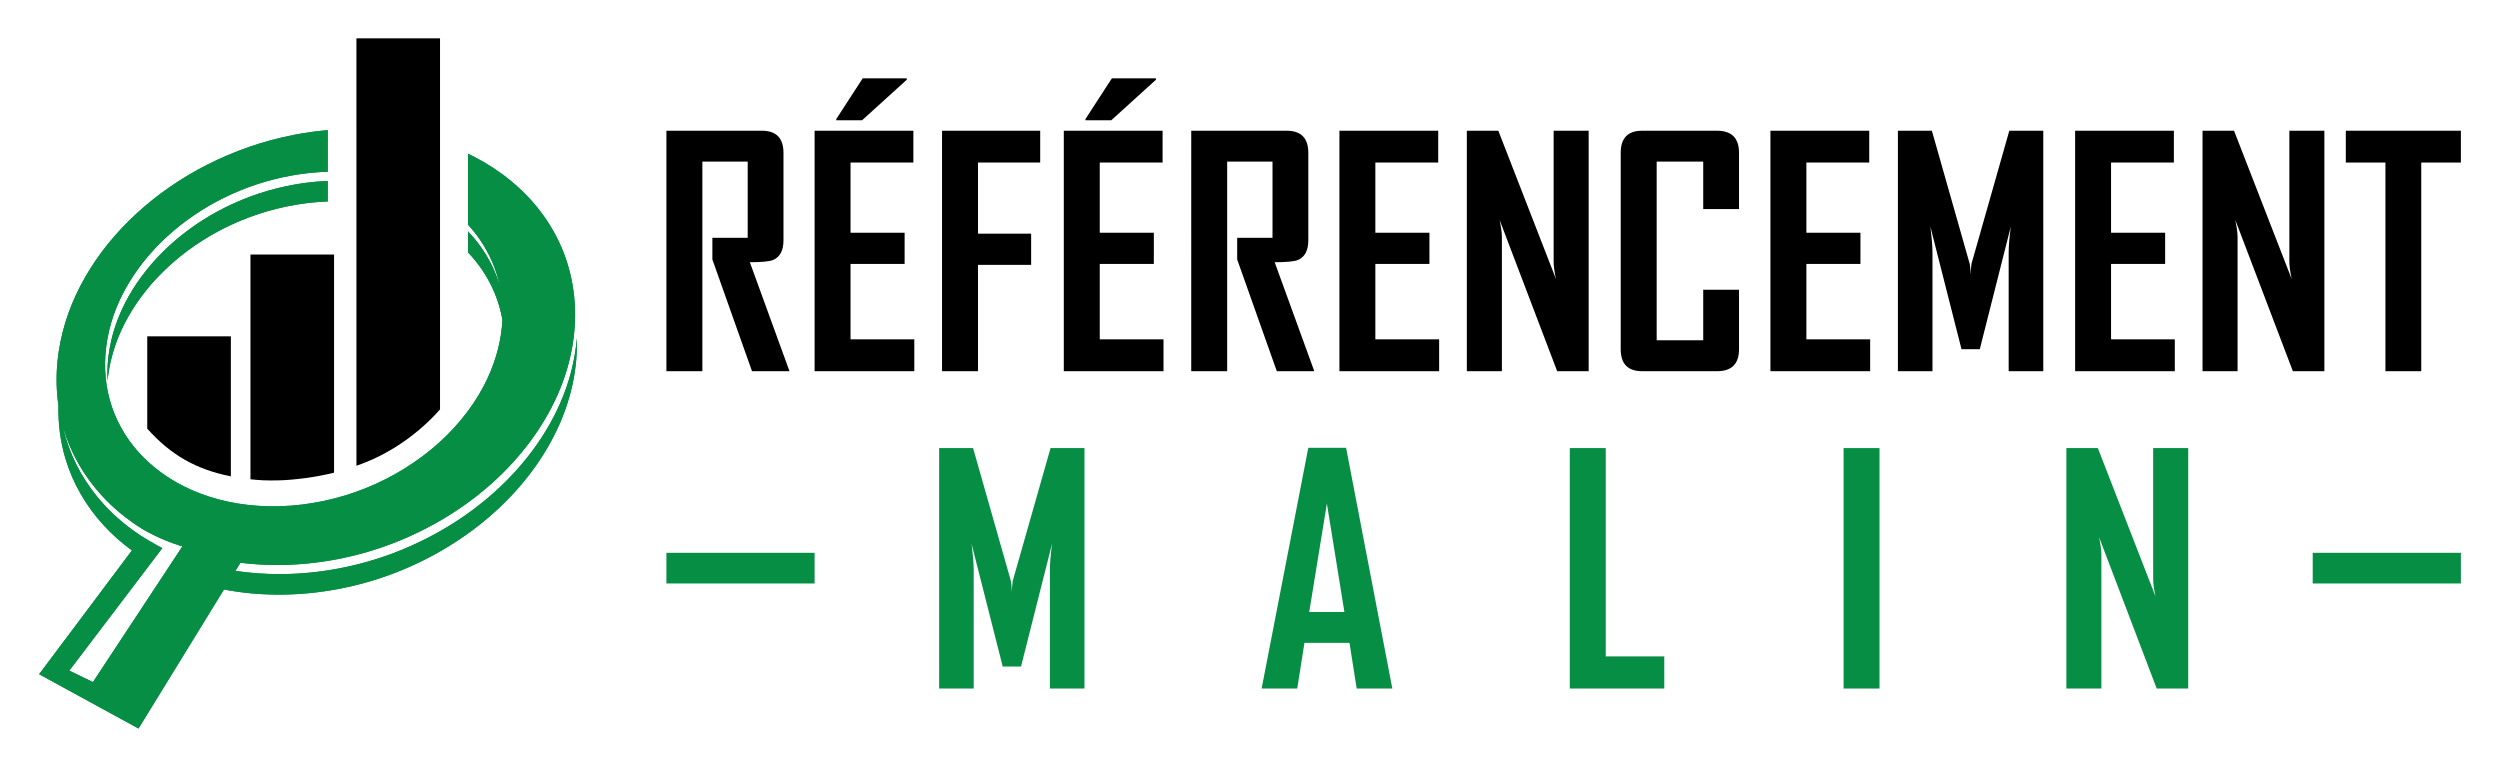 <?xml version="1.0" encoding="utf-8"?>
<!-- Generator: Adobe Illustrator 16.0.0, SVG Export Plug-In . SVG Version: 6.00 Build 0)  -->
<!DOCTYPE svg PUBLIC "-//W3C//DTD SVG 1.1//EN" "http://www.w3.org/Graphics/SVG/1.1/DTD/svg11.dtd">
<svg version="1.1" id="Calque_1" xmlns="http://www.w3.org/2000/svg" xmlns:xlink="http://www.w3.org/1999/xlink" x="0px" y="0px"
	 width="163px" height="50px" viewBox="0 0 163 50" enable-background="new 0 0 163 50" xml:space="preserve">
<g>
	<g>
		<g>
			<g>
				<defs>
					<path id="SVGID_7_" d="M7.012,24.833c0.01-0.104,0.021-0.208,0.035-0.313c0.175-1.374,0.633-2.661,1.313-3.865
						c0.676-1.196,1.573-2.31,2.64-3.288c1.066-0.98,2.315-1.843,3.684-2.521c1.389-0.688,2.906-1.201,4.547-1.486
						c0.72-0.125,1.436-0.199,2.141-0.225v-1.338c-0.695,0.027-1.401,0.101-2.11,0.225c-1.642,0.285-3.158,0.799-4.547,1.486
						c-1.37,0.678-2.619,1.541-3.685,2.52c-1.067,0.98-1.964,2.094-2.64,3.289c-0.68,1.204-1.138,2.492-1.313,3.865
						C7.005,23.74,6.984,24.293,7.012,24.833 M10.584,35.736L10.584,35.736L10.584,35.736z M4.092,27.777l0.049,0.17
						c0.481,1.619,1.338,3.109,2.517,4.387c0.754,0.818,1.644,1.553,2.654,2.178c0.529,0.299,1.065,0.561,1.612,0.777
						c0.259,0.104,0.521,0.197,0.785,0.279l0.018,0.004c0.048,0.014,0.102,0.029,0.166,0.051l-0.359,0.543l-0.689,1.047
						l-4.784,7.258l-1.543-0.746l5.336-7.027l0.729-0.961l-0.005-0.002l-0.006-0.004l-0.006-0.002l-0.002-0.002l-0.003-0.002
						l-0.006-0.004l-0.006-0.002l-0.005-0.002h0l-0.006-0.004l-0.006-0.004l-0.006-0.002l-0.003-0.002l-0.003-0.002l-0.006-0.002
						l-0.006-0.004l-0.006-0.002h0l-0.005-0.004l-0.006-0.002l-0.006-0.004l-0.003-0.002h-0.002l-0.006-0.004l-0.006-0.004
						l-0.006-0.002h0l-0.005-0.004l-0.006-0.002l-0.006-0.004l-0.004-0.002h-0.002l-0.006-0.004l-0.006-0.002l-0.006-0.004h-0.001
						l-0.005-0.004l-0.006-0.002l-0.006-0.004l-0.004-0.002h-0.002l-0.006-0.004l-0.006-0.002l-0.006-0.004h-0.001l-0.004-0.004
						l-0.005-0.002l-0.006-0.004l-0.004-0.002h-0.001l-0.006-0.004l-0.006-0.002l-0.006-0.004l-0.001-0.002l-0.004-0.002
						l-0.005-0.002L10.321,35.6l-0.005-0.002h0l-0.006-0.004l-0.006-0.004l-0.006-0.002l-0.002-0.002l-0.003-0.002l-0.006-0.004
						l-0.006-0.002l-0.005-0.002l0-0.002l-0.006-0.002l-0.006-0.004l-0.006-0.004h-0.002l-0.003-0.002l-0.006-0.004l-0.006-0.002
						l-0.005-0.004h0l-0.006-0.004l-0.006-0.002l-0.005-0.004l-0.003-0.002l-0.003-0.002l-0.018-0.008l-0.011-0.006l-0.007-0.004
						l-0.002-0.002l-0.019-0.01l-0.002-0.002l-0.021-0.012l-0.005-0.002l-0.016-0.01l-0.003-0.002l-0.009-0.004l-0.008-0.004
						l-0.008-0.006c-0.271-0.152-0.541-0.314-0.807-0.482l-0.001,0.002l-0.123-0.08l-0.018-0.012l-0.01-0.006l0,0
						c-0.872-0.578-1.648-1.236-2.316-1.961c-1.179-1.279-2.036-2.768-2.518-4.387C4.214,28.291,4.149,28.037,4.092,27.777z
						 M19.229,8.78c-2.082,0.399-3.982,1.077-5.726,1.962c-1.715,0.869-3.272,1.956-4.609,3.186
						c-1.336,1.23-2.472,2.625-3.331,4.121c-0.872,1.516-1.473,3.133-1.736,4.874c-0.18,1.194-0.184,2.38-0.018,3.511
						c-0.025,1.195,0.128,2.359,0.451,3.447c0.481,1.619,1.338,3.107,2.517,4.387c0.54,0.584,1.15,1.129,1.824,1.619l-6.051,8.072
						L9.031,47.5l5.573-9.066c1.125,0.221,2.325,0.336,3.604,0.336c2.547,0,5.151-0.496,7.529-1.412
						c2.427-0.936,4.641-2.287,6.49-3.949c1.848-1.66,3.303-3.613,4.236-5.711c0.81-1.819,1.211-3.762,1.145-5.656
						c-0.115,1.461-0.495,2.926-1.115,4.318c-0.934,2.098-2.389,4.049-4.236,5.711c-1.848,1.662-4.063,3.012-6.49,3.947
						c-2.378,0.916-4.981,1.414-7.53,1.414c-1.01,0-1.972-0.072-2.886-0.211l0.325-0.529c0.771,0.096,1.576,0.146,2.413,0.146
						c2.548,0,5.152-0.498,7.53-1.414c2.427-0.936,4.642-2.285,6.49-3.947c1.847-1.662,3.302-3.613,4.236-5.711
						c0.918-2.063,1.311-4.282,1.093-6.412c-0.218-2.131-0.986-3.951-2.16-5.514c-1.127-1.498-2.628-2.723-4.365-3.621
						c-0.131-0.068-0.263-0.134-0.397-0.197v4.631c0.284,0.309,0.545,0.637,0.78,0.981c0.611,0.897,1.057,1.896,1.29,3.009
						c-0.252-0.877-0.642-1.68-1.142-2.414c-0.275-0.404-0.586-0.784-0.928-1.139v1.369c0.33,0.346,0.63,0.715,0.898,1.107
						c0.663,0.972,1.13,2.063,1.343,3.288c-0.062,1.277-0.393,2.561-0.951,3.77c-0.715,1.552-1.805,2.995-3.17,4.229
						c-1.368,1.232-2.999,2.256-4.79,2.975c-1.763,0.709-3.694,1.127-5.614,1.178c-1.92,0.051-3.633-0.252-5.144-0.818
						c-1.468-0.551-2.721-1.359-3.708-2.344c-0.961-0.955-1.668-2.09-2.089-3.334c-0.408-1.206-0.539-2.549-0.363-3.922
						c0.175-1.374,0.633-2.662,1.313-3.865c0.676-1.196,1.573-2.309,2.641-3.289c1.065-0.979,2.314-1.842,3.684-2.52
						c1.389-0.688,2.905-1.201,4.547-1.487c0.759-0.133,1.516-0.208,2.258-0.229V8.485C20.661,8.545,19.944,8.644,19.229,8.78z"/>
				</defs>
				<clipPath id="SVGID_2_">
					<use xlink:href="#SVGID_7_"  overflow="visible"/>
				</clipPath>
			</g>
			<g>
				<defs>
					<path id="SVGID_9_" d="M7.012,24.833c0.01-0.104,0.021-0.208,0.035-0.313c0.175-1.374,0.633-2.661,1.313-3.865
						c0.676-1.196,1.573-2.31,2.64-3.288c1.066-0.98,2.315-1.843,3.684-2.521c1.389-0.688,2.906-1.201,4.547-1.486
						c0.72-0.125,1.436-0.199,2.141-0.225v-1.338c-0.695,0.027-1.401,0.101-2.11,0.225c-1.642,0.285-3.158,0.799-4.547,1.486
						c-1.37,0.678-2.619,1.541-3.685,2.52c-1.067,0.98-1.964,2.094-2.64,3.289c-0.68,1.204-1.138,2.492-1.313,3.865
						C7.005,23.74,6.984,24.293,7.012,24.833 M10.584,35.736L10.584,35.736L10.584,35.736z M4.092,27.777l0.049,0.17
						c0.481,1.619,1.338,3.109,2.517,4.387c0.754,0.818,1.644,1.553,2.654,2.178c0.529,0.299,1.065,0.561,1.612,0.777
						c0.259,0.104,0.521,0.197,0.785,0.279l0.018,0.004c0.048,0.014,0.102,0.029,0.166,0.051l-0.359,0.543l-0.689,1.047
						l-4.784,7.258l-1.543-0.746l5.336-7.027l0.729-0.961l-0.005-0.002l-0.006-0.004l-0.006-0.002l-0.002-0.002l-0.003-0.002
						l-0.006-0.004l-0.006-0.002l-0.005-0.002h0l-0.006-0.004l-0.006-0.004l-0.006-0.002l-0.003-0.002l-0.003-0.002l-0.006-0.002
						l-0.006-0.004l-0.006-0.002h0l-0.005-0.004l-0.006-0.002l-0.006-0.004l-0.003-0.002h-0.002l-0.006-0.004l-0.006-0.004
						l-0.006-0.002h0l-0.005-0.004l-0.006-0.002l-0.006-0.004l-0.004-0.002h-0.002l-0.006-0.004l-0.006-0.002l-0.006-0.004h-0.001
						l-0.005-0.004l-0.006-0.002l-0.006-0.004l-0.004-0.002h-0.002l-0.006-0.004l-0.006-0.002l-0.006-0.004h-0.001l-0.004-0.004
						l-0.005-0.002l-0.006-0.004l-0.004-0.002h-0.001l-0.006-0.004l-0.006-0.002l-0.006-0.004l-0.001-0.002l-0.004-0.002
						l-0.005-0.002L10.321,35.6l-0.005-0.002h0l-0.006-0.004l-0.006-0.004l-0.006-0.002l-0.002-0.002l-0.003-0.002l-0.006-0.004
						l-0.006-0.002l-0.005-0.002l0-0.002l-0.006-0.002l-0.006-0.004l-0.006-0.004h-0.002l-0.003-0.002l-0.006-0.004l-0.006-0.002
						l-0.005-0.004h0l-0.006-0.004l-0.006-0.002l-0.005-0.004l-0.003-0.002l-0.003-0.002l-0.018-0.008l-0.011-0.006l-0.007-0.004
						l-0.002-0.002l-0.019-0.01l-0.002-0.002l-0.021-0.012l-0.005-0.002l-0.016-0.01l-0.003-0.002l-0.009-0.004l-0.008-0.004
						l-0.008-0.006c-0.271-0.152-0.541-0.314-0.807-0.482l-0.001,0.002l-0.123-0.08l-0.018-0.012l-0.01-0.006l0,0
						c-0.872-0.578-1.648-1.236-2.316-1.961c-1.179-1.279-2.036-2.768-2.518-4.387C4.214,28.291,4.149,28.037,4.092,27.777z
						 M19.229,8.78c-2.082,0.399-3.982,1.077-5.726,1.962c-1.715,0.869-3.272,1.956-4.609,3.186
						c-1.336,1.23-2.472,2.625-3.331,4.121c-0.872,1.516-1.473,3.133-1.736,4.874c-0.18,1.194-0.184,2.38-0.018,3.511
						c-0.025,1.195,0.128,2.359,0.451,3.447c0.481,1.619,1.338,3.107,2.517,4.387c0.54,0.584,1.15,1.129,1.824,1.619l-6.051,8.072
						L9.031,47.5l5.573-9.066c1.125,0.221,2.325,0.336,3.604,0.336c2.547,0,5.151-0.496,7.529-1.412
						c2.427-0.936,4.641-2.287,6.49-3.949c1.848-1.66,3.303-3.613,4.236-5.711c0.81-1.819,1.211-3.762,1.145-5.656
						c-0.115,1.461-0.495,2.926-1.115,4.318c-0.934,2.098-2.389,4.049-4.236,5.711c-1.848,1.662-4.063,3.012-6.49,3.947
						c-2.378,0.916-4.981,1.414-7.53,1.414c-1.01,0-1.972-0.072-2.886-0.211l0.325-0.529c0.771,0.096,1.576,0.146,2.413,0.146
						c2.548,0,5.152-0.498,7.53-1.414c2.427-0.936,4.642-2.285,6.49-3.947c1.847-1.662,3.302-3.613,4.236-5.711
						c0.918-2.063,1.311-4.282,1.093-6.412c-0.218-2.131-0.986-3.951-2.16-5.514c-1.127-1.498-2.628-2.723-4.365-3.621
						c-0.131-0.068-0.263-0.134-0.397-0.197v4.631c0.284,0.309,0.545,0.637,0.78,0.981c0.611,0.897,1.057,1.896,1.29,3.009
						c-0.252-0.877-0.642-1.68-1.142-2.414c-0.275-0.404-0.586-0.784-0.928-1.139v1.369c0.33,0.346,0.63,0.715,0.898,1.107
						c0.663,0.972,1.13,2.063,1.343,3.288c-0.062,1.277-0.393,2.561-0.951,3.77c-0.715,1.552-1.805,2.995-3.17,4.229
						c-1.368,1.232-2.999,2.256-4.79,2.975c-1.763,0.709-3.694,1.127-5.614,1.178c-1.92,0.051-3.633-0.252-5.144-0.818
						c-1.468-0.551-2.721-1.359-3.708-2.344c-0.961-0.955-1.668-2.09-2.089-3.334c-0.408-1.206-0.539-2.549-0.363-3.922
						c0.175-1.374,0.633-2.662,1.313-3.865c0.676-1.196,1.573-2.309,2.641-3.289c1.065-0.979,2.314-1.842,3.684-2.52
						c1.389-0.688,2.905-1.201,4.547-1.487c0.759-0.133,1.516-0.208,2.258-0.229V8.485C20.661,8.545,19.944,8.644,19.229,8.78z"/>
				</defs>
				<use xlink:href="#SVGID_9_"  overflow="visible" fill-rule="evenodd" clip-rule="evenodd" fill="#078E45"/>
				<clipPath id="SVGID_4_">
					<use xlink:href="#SVGID_9_"  overflow="visible"/>
				</clipPath>
				<rect x="2.549" y="8.485" clip-path="url(#SVGID_4_)" fill="#078E45" width="35.125" height="39.015"/>
			</g>
			<g>
				<defs>
					<path id="SVGID_11_" d="M7.012,24.833c0.01-0.104,0.021-0.208,0.035-0.313c0.175-1.374,0.633-2.661,1.313-3.865
						c0.676-1.196,1.573-2.31,2.64-3.288c1.066-0.98,2.315-1.843,3.684-2.521c1.389-0.688,2.906-1.201,4.547-1.486
						c0.72-0.125,1.436-0.199,2.141-0.225v-1.338c-0.695,0.027-1.401,0.101-2.11,0.225c-1.642,0.285-3.158,0.799-4.547,1.486
						c-1.37,0.678-2.619,1.541-3.685,2.52c-1.067,0.98-1.964,2.094-2.64,3.289c-0.68,1.204-1.138,2.492-1.313,3.865
						C7.005,23.74,6.984,24.293,7.012,24.833 M10.584,35.736L10.584,35.736L10.584,35.736z M4.092,27.777l0.049,0.17
						c0.481,1.619,1.338,3.109,2.517,4.387c0.754,0.818,1.644,1.553,2.654,2.178c0.529,0.299,1.065,0.561,1.612,0.777
						c0.259,0.104,0.521,0.197,0.785,0.279l0.018,0.004c0.048,0.014,0.102,0.029,0.166,0.051l-0.359,0.543l-0.689,1.047
						l-4.784,7.258l-1.543-0.746l5.336-7.027l0.729-0.961l-0.005-0.002l-0.006-0.004l-0.006-0.002l-0.002-0.002l-0.003-0.002
						l-0.006-0.004l-0.006-0.002l-0.005-0.002h0l-0.006-0.004l-0.006-0.004l-0.006-0.002l-0.003-0.002l-0.003-0.002l-0.006-0.002
						l-0.006-0.004l-0.006-0.002h0l-0.005-0.004l-0.006-0.002l-0.006-0.004l-0.003-0.002h-0.002l-0.006-0.004l-0.006-0.004
						l-0.006-0.002h0l-0.005-0.004l-0.006-0.002l-0.006-0.004l-0.004-0.002h-0.002l-0.006-0.004l-0.006-0.002l-0.006-0.004h-0.001
						l-0.005-0.004l-0.006-0.002l-0.006-0.004l-0.004-0.002h-0.002l-0.006-0.004l-0.006-0.002l-0.006-0.004h-0.001l-0.004-0.004
						l-0.005-0.002l-0.006-0.004l-0.004-0.002h-0.001l-0.006-0.004l-0.006-0.002l-0.006-0.004l-0.001-0.002l-0.004-0.002
						l-0.005-0.002L10.321,35.6l-0.005-0.002h0l-0.006-0.004l-0.006-0.004l-0.006-0.002l-0.002-0.002l-0.003-0.002l-0.006-0.004
						l-0.006-0.002l-0.005-0.002l0-0.002l-0.006-0.002l-0.006-0.004l-0.006-0.004h-0.002l-0.003-0.002l-0.006-0.004l-0.006-0.002
						l-0.005-0.004h0l-0.006-0.004l-0.006-0.002l-0.005-0.004l-0.003-0.002l-0.003-0.002l-0.018-0.008l-0.011-0.006l-0.007-0.004
						l-0.002-0.002l-0.019-0.01l-0.002-0.002l-0.021-0.012l-0.005-0.002l-0.016-0.01l-0.003-0.002l-0.009-0.004l-0.008-0.004
						l-0.008-0.006c-0.271-0.152-0.541-0.314-0.807-0.482l-0.001,0.002l-0.123-0.08l-0.018-0.012l-0.01-0.006l0,0
						c-0.872-0.578-1.648-1.236-2.316-1.961c-1.179-1.279-2.036-2.768-2.518-4.387C4.214,28.291,4.149,28.037,4.092,27.777z
						 M19.229,8.78c-2.082,0.399-3.982,1.077-5.726,1.962c-1.715,0.869-3.272,1.956-4.609,3.186
						c-1.336,1.23-2.472,2.625-3.331,4.121c-0.872,1.516-1.473,3.133-1.736,4.874c-0.18,1.194-0.184,2.38-0.018,3.511
						c-0.025,1.195,0.128,2.359,0.451,3.447c0.481,1.619,1.338,3.107,2.517,4.387c0.54,0.584,1.15,1.129,1.824,1.619l-6.051,8.072
						L9.031,47.5l5.573-9.066c1.125,0.221,2.325,0.336,3.604,0.336c2.547,0,5.151-0.496,7.529-1.412
						c2.427-0.936,4.641-2.287,6.49-3.949c1.848-1.66,3.303-3.613,4.236-5.711c0.81-1.819,1.211-3.762,1.145-5.656
						c-0.115,1.461-0.495,2.926-1.115,4.318c-0.934,2.098-2.389,4.049-4.236,5.711c-1.848,1.662-4.063,3.012-6.49,3.947
						c-2.378,0.916-4.981,1.414-7.53,1.414c-1.01,0-1.972-0.072-2.886-0.211l0.325-0.529c0.771,0.096,1.576,0.146,2.413,0.146
						c2.548,0,5.152-0.498,7.53-1.414c2.427-0.936,4.642-2.285,6.49-3.947c1.847-1.662,3.302-3.613,4.236-5.711
						c0.918-2.063,1.311-4.282,1.093-6.412c-0.218-2.131-0.986-3.951-2.16-5.514c-1.127-1.498-2.628-2.723-4.365-3.621
						c-0.131-0.068-0.263-0.134-0.397-0.197v4.631c0.284,0.309,0.545,0.637,0.78,0.981c0.611,0.897,1.057,1.896,1.29,3.009
						c-0.252-0.877-0.642-1.68-1.142-2.414c-0.275-0.404-0.586-0.784-0.928-1.139v1.369c0.33,0.346,0.63,0.715,0.898,1.107
						c0.663,0.972,1.13,2.063,1.343,3.288c-0.062,1.277-0.393,2.561-0.951,3.77c-0.715,1.552-1.805,2.995-3.17,4.229
						c-1.368,1.232-2.999,2.256-4.79,2.975c-1.763,0.709-3.694,1.127-5.614,1.178c-1.92,0.051-3.633-0.252-5.144-0.818
						c-1.468-0.551-2.721-1.359-3.708-2.344c-0.961-0.955-1.668-2.09-2.089-3.334c-0.408-1.206-0.539-2.549-0.363-3.922
						c0.175-1.374,0.633-2.662,1.313-3.865c0.676-1.196,1.573-2.309,2.641-3.289c1.065-0.979,2.314-1.842,3.684-2.52
						c1.389-0.688,2.905-1.201,4.547-1.487c0.759-0.133,1.516-0.208,2.258-0.229V8.485C20.661,8.545,19.944,8.644,19.229,8.78z"/>
				</defs>
				<clipPath id="SVGID_6_">
					<use xlink:href="#SVGID_11_"  overflow="visible"/>
				</clipPath>
			</g>
		</g>
		<path fill-rule="evenodd" clip-rule="evenodd" d="M9.601,21.93h5.451v9.129c-2.281-0.457-3.917-1.395-5.451-3.111V21.93z"/>
		<path d="M23.239,2.5h5.451v24.193c-1.318,1.498-3.062,2.734-4.844,3.447c-0.198,0.08-0.402,0.158-0.606,0.23L23.239,2.5z"/>
		<path fill-rule="evenodd" clip-rule="evenodd" d="M16.33,16.596h5.451v14.221c-1.159,0.297-2.624,0.477-3.549,0.502
			c-0.925,0.023-1.292-0.008-1.902-0.07V16.596z"/>
	</g>
	<g>
		<g>
			<path d="M51.474,24.201h-2.444l-2.583-7.283v-1.412h2.303v-4.969h-2.956v13.664H43.45V8.523h6.22c0.942,0,1.413,0.48,1.413,1.443
				v5.699c0,0.662-0.224,1.089-0.67,1.283c-0.241,0.1-0.749,0.149-1.523,0.149L51.474,24.201z"/>
			<path d="M59.613,24.201h-6.501V8.523h6.44v2.074h-4.097v4.578h3.526v2.033h-3.526v4.918h4.158V24.201z M59.122,5.198
				l-2.915,2.644h-1.683V7.763l1.723-2.655h2.874V5.198z"/>
			<path d="M67.822,10.598h-4.057v4.638h3.465v2.033h-3.465v6.933h-2.344V8.523h6.4V10.598z"/>
			<path d="M75.86,24.201h-6.5V8.523h6.441v2.074h-4.097v4.578h3.526v2.033h-3.526v4.918h4.157V24.201z M75.37,5.198l-2.916,2.644
				h-1.683V7.763l1.723-2.655h2.875V5.198z"/>
			<path d="M85.692,24.201h-2.444l-2.583-7.283v-1.412h2.303v-4.969h-2.956v13.664h-2.343V8.523h6.22
				c0.942,0,1.413,0.48,1.413,1.443v5.699c0,0.662-0.224,1.089-0.67,1.283c-0.241,0.1-0.749,0.149-1.523,0.149L85.692,24.201z"/>
			<path d="M93.832,24.201H87.33V8.523h6.441v2.074h-4.098v4.578h3.526v2.033h-3.526v4.918h4.159V24.201z"/>
			<path d="M103.582,24.201h-2.054l-3.756-9.867c0.101,0.48,0.151,0.858,0.151,1.132v8.735h-2.285V8.523h2.053l3.758,9.667
				c-0.103-0.48-0.151-0.858-0.151-1.132V8.523h2.283V24.201z"/>
			<path d="M113.384,22.769c0,0.955-0.478,1.433-1.432,1.433h-4.889c-0.928,0-1.393-0.478-1.393-1.433V9.967
				c0-0.963,0.465-1.443,1.393-1.443h4.889c0.954,0,1.432,0.48,1.432,1.443v3.666h-2.334v-3.096h-3.035v11.65h3.035v-3.295h2.334
				V22.769z"/>
			<path d="M121.935,24.201h-6.503V8.523h6.442v2.074h-4.099v4.578h3.526v2.033h-3.526v4.918h4.159V24.201z"/>
			<path d="M133.219,24.201h-2.254v-7.734c0-0.406,0.047-0.975,0.141-1.702l-2.024,8.004h-1.192l-2.032-8.004
				c0.092,0.741,0.139,1.309,0.139,1.702v7.734h-2.254V8.523h2.215l2.463,8.666c0.027,0.093,0.047,0.33,0.061,0.711
				c0-0.167,0.021-0.404,0.062-0.711l2.463-8.666h2.215V24.201z"/>
			<path d="M141.798,24.201h-6.5V8.523h6.439v2.074h-4.096v4.578h3.526v2.033h-3.526v4.918h4.156V24.201z"/>
			<path d="M151.549,24.201h-2.054l-3.756-9.867c0.101,0.48,0.151,0.858,0.151,1.132v8.735h-2.285V8.523h2.054l3.758,9.667
				c-0.103-0.48-0.151-0.858-0.151-1.132V8.523h2.283V24.201z"/>
			<path d="M160.45,10.598h-2.585v13.604h-2.334V10.598h-2.584V8.523h7.503V10.598z"/>
		</g>
		<g>
			<g>
				<g>
					<path fill="#078E45" d="M70.706,44.893h-2.253v-7.734c0-0.408,0.046-0.975,0.14-1.703l-2.023,8.004h-1.192l-2.033-8.004
						c0.093,0.742,0.14,1.309,0.14,1.703v7.734h-2.253V29.215h2.213l2.465,8.664c0.026,0.094,0.046,0.33,0.06,0.713
						c0-0.168,0.02-0.406,0.06-0.713l2.465-8.664h2.213V44.893z"/>
					<path fill="#078E45" d="M90.78,44.893h-2.324l-0.47-2.977H85.05l-0.47,2.977h-2.314v-0.041l3.035-15.656h2.464L90.78,44.893z
						 M87.655,39.902l-1.142-7.072l-1.151,7.072H87.655z"/>
					<path fill="#078E45" d="M108.511,44.893h-6.16V29.215h2.344v13.584h3.816V44.893z"/>
					<path fill="#078E45" d="M122.545,44.893h-2.344V29.215h2.344V44.893z"/>
					<path fill="#078E45" d="M142.672,44.893h-2.055l-3.757-9.869c0.102,0.482,0.15,0.859,0.15,1.133v8.736h-2.283V29.215h2.053
						l3.757,9.666c-0.1-0.48-0.15-0.857-0.15-1.131v-8.535h2.285V44.893z"/>
				</g>
			</g>
			<g>
				<line fill="none" stroke="#078E45" stroke-width="2" stroke-miterlimit="10" x1="43.45" y1="37.043" x2="53.112" y2="37.043"/>
				
					<line fill="none" stroke="#078E45" stroke-width="2" stroke-miterlimit="10" x1="150.789" y1="37.043" x2="160.45" y2="37.043"/>
			</g>
		</g>
	</g>
</g>
</svg>
